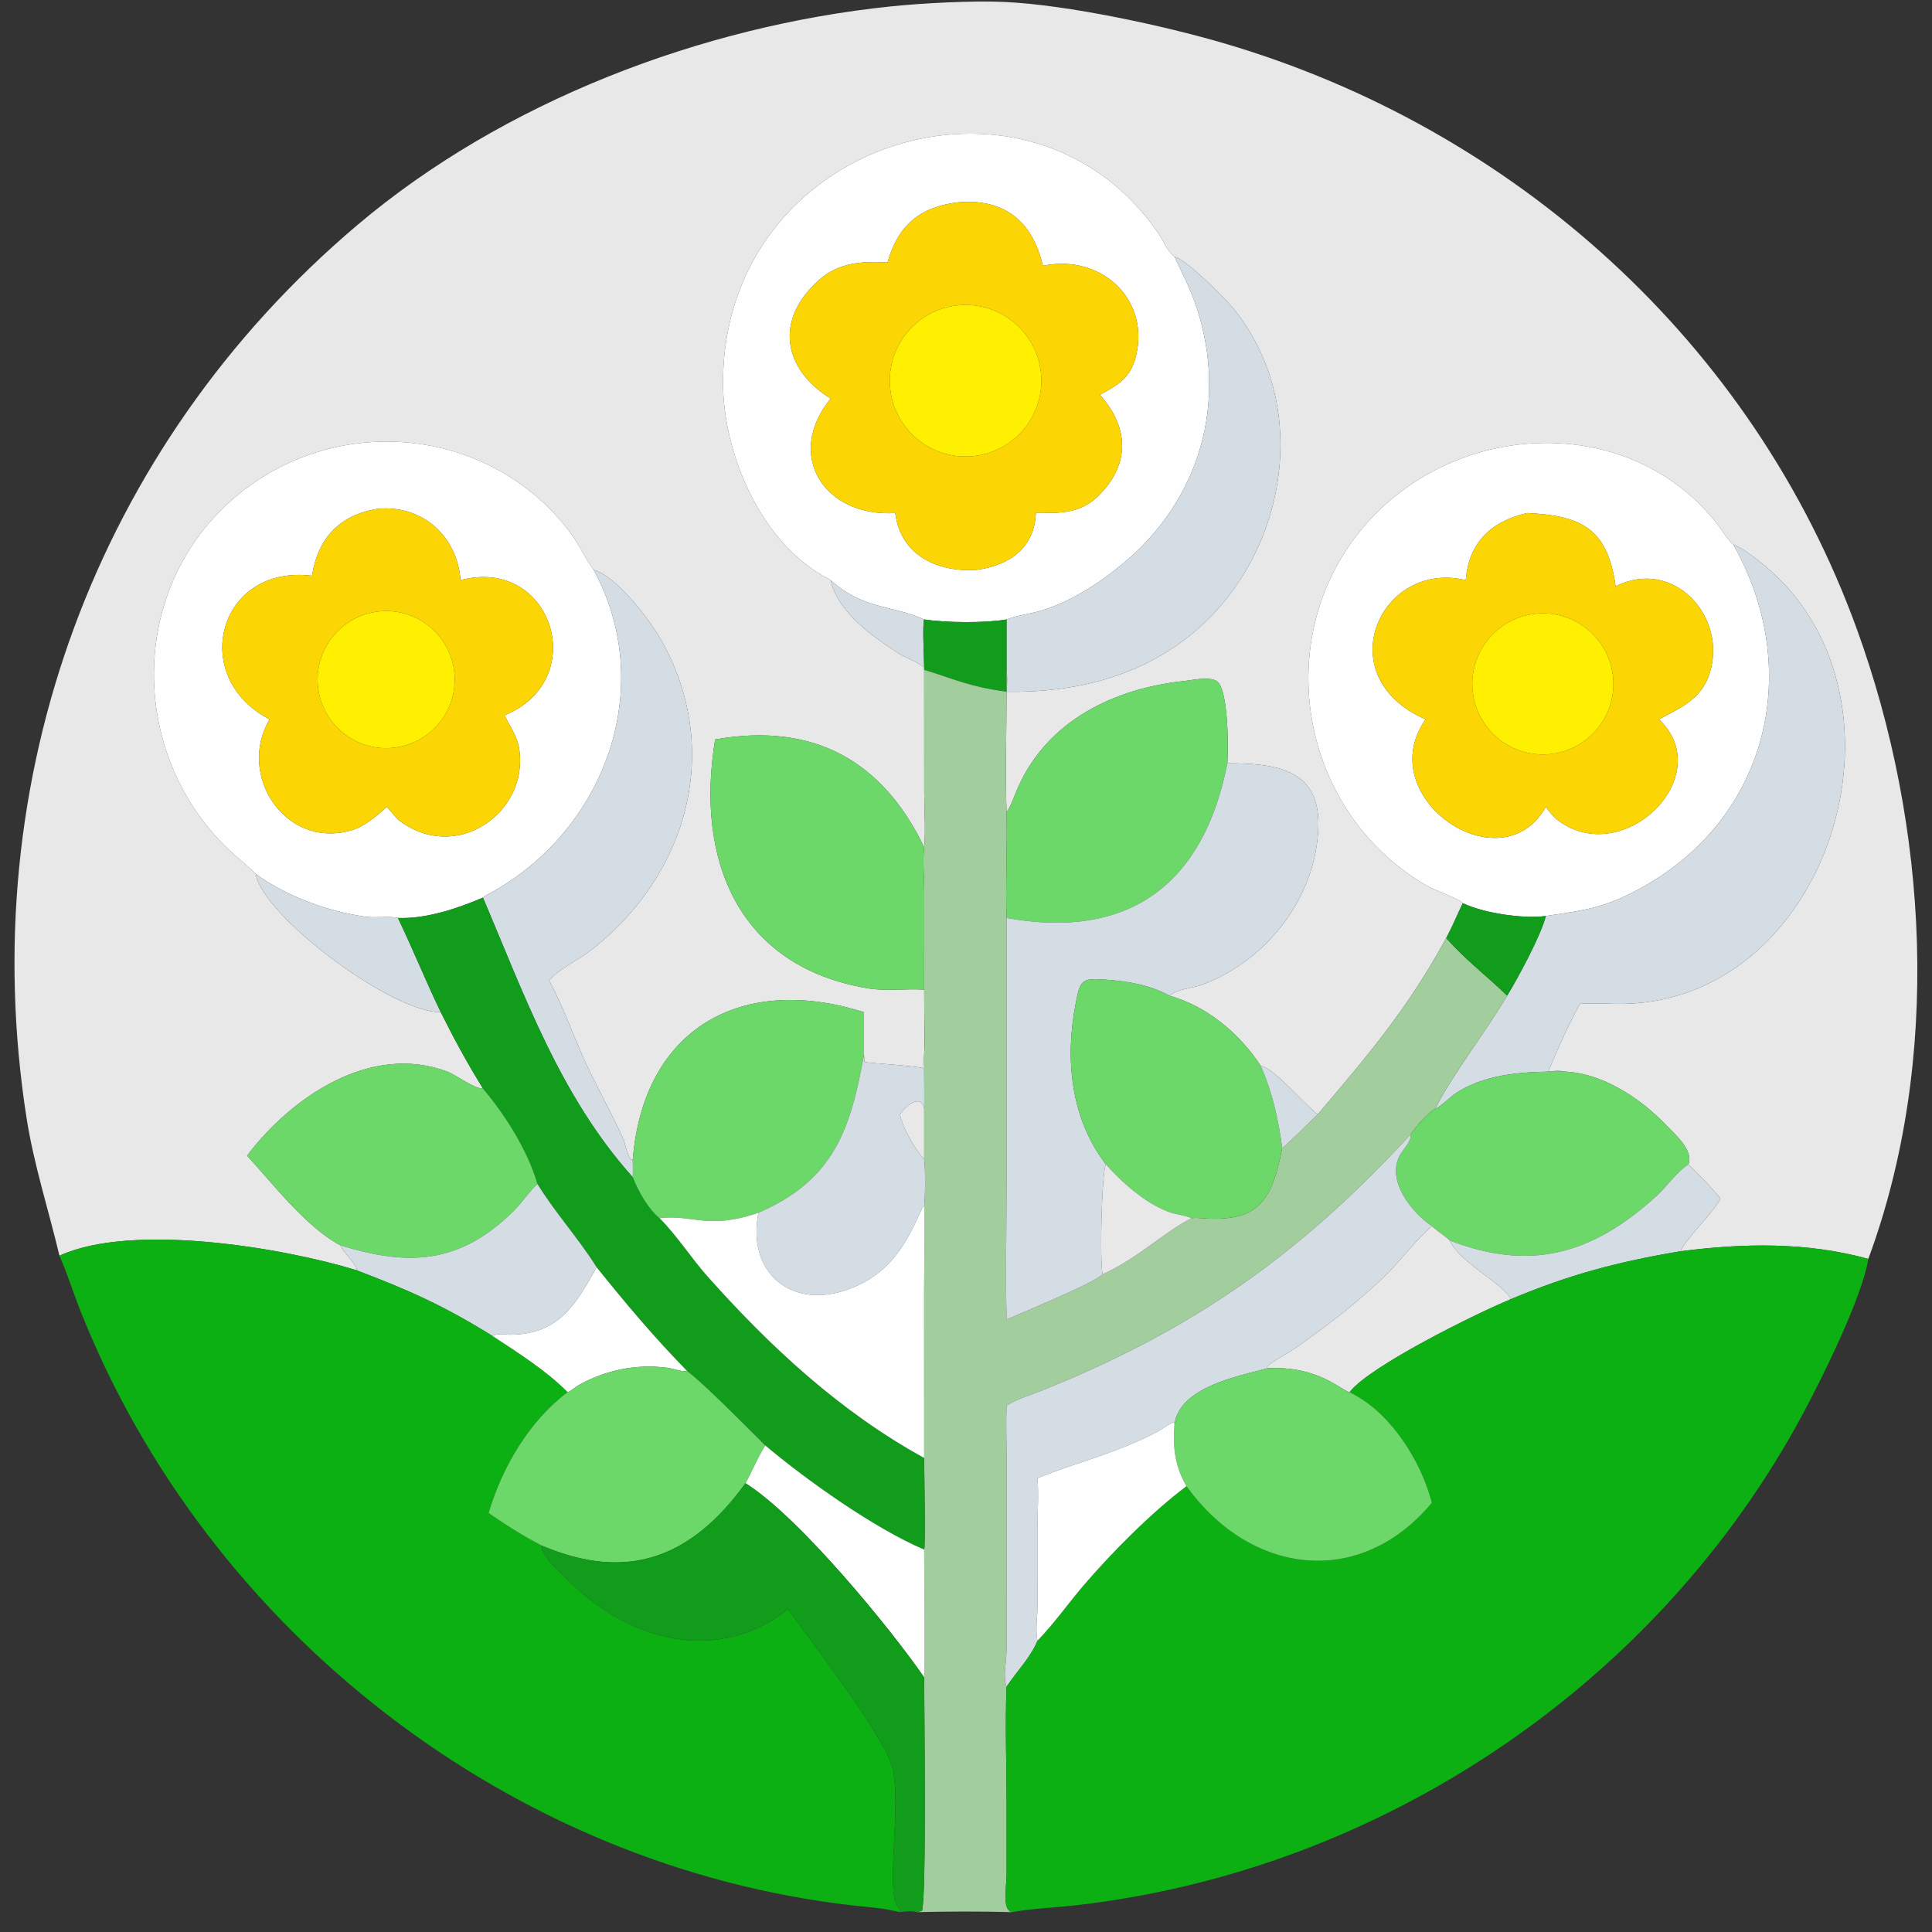 <?xml version="1.0" encoding="utf-8" ?>
<svg xmlns="http://www.w3.org/2000/svg" xmlns:xlink="http://www.w3.org/1999/xlink" width="1024" height="1024">
	<rect width="100%" height="100%" fill="#333333" stroke="none"/>
	<path fill="#E8E8E8" transform="scale(2 2)" d="M311.257 68.076C309.26 66.447 308.231 63.657 306.786 61.568C272.536 12.069 192.004 37.117 191.607 100.945C191.487 120.186 201.756 144.323 219.781 153.517C220.051 153.654 219.947 153.583 220.138 153.744C221.919 162.121 231.192 168.634 237.972 173.052C240.017 174.384 243.201 175.374 244.912 176.85L244.912 177.514L244.925 209.89C244.93 214.334 245.352 220.287 244.912 224.515C233.883 201.588 215.578 191.335 189.522 195.962C184.216 227.867 195.597 256.246 230.111 261.926C235.066 262.742 239.961 261.941 244.912 262.256C244.918 267.975 245.148 273.791 244.912 279.499C244.782 280.666 244.893 281.918 244.912 283.095C241.898 282.387 229.623 281.677 229.136 281.448L228.968 279.499L228.968 268.245C196.824 258.025 170.558 272.241 167.694 307.271L167.286 307.351C166.102 306.039 165.822 303.232 165.061 301.569C161.938 294.743 158.217 288.216 155.103 281.407C151.835 274.261 149.19 266.683 145.511 259.743C148.416 256.605 152.772 254.724 156.191 252.117C182.262 232.241 191.761 198.558 175.085 169.397C172.131 164.232 163.341 152.62 157.319 151.013L157.116 150.741C154.91 147.737 153.408 144.178 151.136 141.154C131.094 114.472 93.139 109.32 66.189 128.712C33.282 152.392 32.806 200.382 62.114 226.527C63.983 228.194 66.018 229.791 67.758 231.581C69.733 242.928 104.029 268.432 116.81 268.245C120.283 275.236 123.884 281.827 127.989 288.461C125.617 288.556 121.033 284.933 118.532 283.99C98.299 276.364 77.307 290.643 65.48 306.255C72.243 313.636 81.253 325.331 90.231 330.031C90.822 331.878 94.89 335.324 94.472 336.623C75.266 330.701 35.065 323.9 15.755 332.779C12.843 320.49 8.963 308.68 7.014 296.138C-6.88 206.751 25.277 118.386 94.693 59.647C133.449 26.852 185.988 6.889 236.035 1.702C244.48 0.827 257.73 0.129 266.169 0.515C283.02 1.287 308.516 6.817 324.451 11.497C401.413 34.097 464.572 90.921 492.073 166.682C511.017 218.869 514.612 280.903 495.122 333.622C478.83 329.113 462.048 329.45 445.426 331.587C446 329.088 453.971 321.534 455.93 317.661C453.495 314.492 450.255 311.403 447.444 308.555C448.907 304.903 443.921 300.644 441.635 298.251C434.704 290.997 424.513 284.229 414.192 283.964C413.13 283.571 411.429 283.901 410.278 283.964C412.616 278.344 415.749 271.313 418.733 266.009C422.736 265.736 426.753 266.12 430.763 266.013C485.803 264.552 510.432 182.989 465.995 148.543C463.903 146.921 461.829 145.313 459.358 144.32C457.576 142.788 456.42 140.579 454.981 138.745C432.888 110.59 390.003 110.983 365.027 135.687C335.629 164.765 342.804 214.489 378.366 234.874C379.981 235.8 386.792 238.242 387.658 239.349C386.159 242.431 384.884 245.586 383.257 248.611C372.809 267.698 362.705 279.411 349.215 295.341C345.769 292.791 337.391 282.77 334.135 282.5C328.497 273.893 319.918 266.68 309.929 263.865C311.999 262.051 316.101 261.883 318.716 260.907C335.883 254.498 348.913 237.522 349.386 218.944C349.785 203.283 337.25 202.368 325.264 202.273C325.545 197.979 325.502 184.104 322.913 180.929C321.35 179.012 316.172 180.224 314.111 180.439C295.266 182.406 277.504 190.963 269.672 208.928C268.785 210.964 268.003 213.428 266.746 215.261C266.369 204.664 266.744 193.929 266.746 183.319C284.419 183.607 301.815 179.492 315.768 168.075C341.303 147.182 347.944 107.035 326.416 81.219C324.521 78.947 313.933 68.321 311.257 68.076Z"/>
	<path fill="#FEFEFE" transform="scale(2 2)" d="M220.138 153.744C219.947 153.583 220.051 153.654 219.781 153.517C201.756 144.323 191.487 120.186 191.607 100.945C192.004 37.117 272.536 12.069 306.786 61.568C308.231 63.657 309.26 66.447 311.257 68.076C313.351 72.463 315.574 76.826 317.099 81.452C325.45 106.767 317.91 132.583 297.528 149.411C290.984 154.815 282.886 160.069 274.534 162.198C271.966 162.852 269.213 163.199 266.746 164.165C261 165.153 250.815 165.049 244.912 164.165C236.551 160.359 228.664 161.537 220.138 153.744ZM254.127 53.593C243.723 54.744 237.983 59.78 235.192 69.56C228.478 69.196 222.292 69.52 217.002 74.236C205.23 84.732 207.434 97.764 220.138 105.625C207.958 120.454 218.223 137.065 237.254 135.959C238.608 147.11 248.412 151.735 258.813 151.013C267.617 149.831 274.148 145.144 274.508 135.959C280.899 135.984 286.279 136.155 291.155 131.33C299.605 122.969 299.151 113.107 291.463 104.63C295.587 102.415 299.178 100.451 300.677 95.621C305.491 80.108 292.356 67.116 276.368 70.433C273.687 58.762 266.267 52.61 254.127 53.593Z"/>
	<path fill="#FBD604" transform="scale(2 2)" d="M235.192 69.56C237.983 59.78 243.723 54.744 254.127 53.593C266.267 52.61 273.687 58.762 276.368 70.433C292.356 67.116 305.491 80.108 300.677 95.621C299.178 100.451 295.587 102.415 291.463 104.63C299.151 113.107 299.605 122.969 291.155 131.33C286.279 136.155 280.899 135.984 274.508 135.959C274.148 145.144 267.617 149.831 258.813 151.013C248.412 151.735 238.608 147.11 237.254 135.959C218.223 137.065 207.958 120.454 220.138 105.625C207.434 97.764 205.23 84.732 217.002 74.236C222.292 69.52 228.478 69.196 235.192 69.56ZM252.886 81.033C242.022 82.677 234.494 92.745 235.991 103.63C237.488 114.516 247.453 122.178 258.357 120.829C265.544 119.94 271.695 115.252 274.458 108.559C277.221 101.865 276.168 94.203 271.701 88.503C267.234 82.804 260.045 79.95 252.886 81.033Z"/>
	<path fill="#D4DCE4" transform="scale(2 2)" d="M311.257 68.076C313.933 68.321 324.521 78.947 326.416 81.219C347.944 107.035 341.303 147.182 315.768 168.075C301.815 179.492 284.419 183.607 266.746 183.319C266.958 181.138 266.931 179.033 266.746 176.85L266.746 164.165C269.213 163.199 271.966 162.852 274.534 162.198C282.886 160.069 290.984 154.815 297.528 149.411C317.91 132.583 325.45 106.767 317.099 81.452C315.574 76.826 313.351 72.463 311.257 68.076Z"/>
	<path fill="#FFEF00" transform="scale(2 2)" d="M258.357 120.829C247.453 122.178 237.488 114.516 235.991 103.63C234.494 92.745 242.022 82.677 252.886 81.033C260.045 79.95 267.234 82.804 271.701 88.503C276.168 94.203 277.221 101.865 274.458 108.559C271.695 115.252 265.544 119.94 258.357 120.829Z"/>
	<path fill="#FEFEFE" transform="scale(2 2)" d="M67.758 231.581C66.018 229.791 63.983 228.194 62.114 226.527C32.806 200.382 33.282 152.392 66.189 128.712C93.139 109.32 131.094 114.472 151.136 141.154C153.408 144.178 154.91 147.737 157.116 150.741L157.319 151.013C174.31 182.233 160.23 220.189 129.839 236.72C129.193 237.072 128.533 237.37 127.989 237.873C121.214 240.769 112.859 243.569 105.455 243.266C103.513 242.735 99.383 243.299 96.98 242.962C86.899 241.548 76.03 237.628 67.758 231.581ZM100.206 134.821C89.978 136.421 84.285 142.604 82.672 152.58C57.875 149.495 49.813 179.414 71.433 190.632C62.776 205.276 75.387 224.912 92.848 220.123C96.737 219.056 99.559 216.397 102.536 213.831L105.455 217.194C120.787 229.146 140.302 215.331 137.579 198.354C137.048 195.043 135.138 192.504 133.707 189.575C156.806 180.089 146.24 147.317 122.047 153.744C121.154 142.129 112.024 133.784 100.206 134.821Z"/>
	<path fill="#FEFEFE" transform="scale(2 2)" d="M387.658 239.349C386.792 238.242 379.981 235.8 378.366 234.874C342.804 214.489 335.629 164.765 365.027 135.687C390.003 110.983 432.888 110.59 454.981 138.745C456.42 140.579 457.576 142.788 459.358 144.32C477.962 177.333 468.732 216.534 435.175 235.173C425.46 240.57 420.25 241.186 409.658 242.752C403.566 243.554 393.169 241.993 387.658 239.349ZM404.663 135.959C394.935 138.268 389.26 143.869 388.443 153.744C365.754 148.278 351.804 179.292 377.785 190.632C363.303 211.349 397.86 234.863 409.658 213.831C410.572 215.1 411.427 216.14 412.591 217.194C430.038 230.651 455.481 205.626 439.646 190.632C445.583 187.473 450.97 185.221 453.122 178.284C457.743 163.386 443.514 147.651 428.151 155.388C426.103 140.165 419.162 136.613 404.663 135.959Z"/>
	<path fill="#FBD604" transform="scale(2 2)" d="M82.672 152.58C84.285 142.604 89.978 136.421 100.206 134.821C112.024 133.784 121.154 142.129 122.047 153.744C146.24 147.317 156.806 180.089 133.707 189.575C135.138 192.504 137.048 195.043 137.579 198.354C140.302 215.331 120.787 229.146 105.455 217.194L102.536 213.831C99.559 216.397 96.737 219.056 92.848 220.123C75.387 224.912 62.776 205.276 71.433 190.632C49.813 179.414 57.875 149.495 82.672 152.58ZM100.098 162.072C90.087 163.314 83.005 172.475 84.325 182.477C85.645 192.478 94.861 199.488 104.851 198.091C114.733 196.709 121.651 187.615 120.345 177.723C119.039 167.83 110 160.843 100.098 162.072Z"/>
	<path fill="#FBD604" transform="scale(2 2)" d="M388.443 153.744C389.26 143.869 394.935 138.268 404.663 135.959C419.162 136.613 426.103 140.165 428.151 155.388C443.514 147.651 457.743 163.386 453.122 178.284C450.97 185.221 445.583 187.473 439.646 190.632C455.481 205.626 430.038 230.651 412.591 217.194C411.427 216.14 410.572 215.1 409.658 213.831C397.86 234.863 363.303 211.349 377.785 190.632C351.804 179.292 365.754 148.278 388.443 153.744ZM406.838 162.653C400.137 163.384 394.348 167.664 391.686 173.857C389.024 180.05 389.901 187.197 393.981 192.562C398.062 197.927 404.714 200.682 411.393 199.771C421.529 198.388 428.672 189.118 427.426 178.965C426.18 168.811 417.007 161.544 406.838 162.653Z"/>
	<path fill="#D4DCE4" transform="scale(2 2)" d="M459.358 144.32C461.829 145.313 463.903 146.921 465.995 148.543C510.432 182.989 485.803 264.552 430.763 266.013C426.753 266.12 422.736 265.736 418.733 266.009C415.749 271.313 412.616 278.344 410.278 283.964C411.429 283.901 413.13 283.571 414.192 283.964C404.851 283.974 394.766 284.249 386.502 289.256C384.312 290.582 382.506 292.757 380.31 293.891C384.852 284.845 393.847 273.28 399.419 263.865C402.285 259.143 408.463 247.748 409.658 242.752C420.25 241.186 425.46 240.57 435.175 235.173C468.732 216.534 477.962 177.333 459.358 144.32Z"/>
	<path fill="#D4DCE4" transform="scale(2 2)" d="M157.319 151.013C163.341 152.62 172.131 164.232 175.085 169.397C191.761 198.558 182.262 232.241 156.191 252.117C152.772 254.724 148.416 256.605 145.511 259.743C149.19 266.683 151.835 274.261 155.103 281.407C158.217 288.216 161.938 294.743 165.061 301.569C165.822 303.232 166.102 306.039 167.286 307.351L167.694 307.271C167.696 308.833 167.765 310.425 167.694 311.984C148.376 290.434 138.963 263.658 127.989 237.873C128.533 237.37 129.193 237.072 129.839 236.72C160.23 220.189 174.31 182.233 157.319 151.013Z"/>
	<path fill="#D4DCE4" transform="scale(2 2)" d="M220.138 153.744C228.664 161.537 236.551 160.359 244.912 164.165C244.397 165.544 244.915 174.514 244.912 176.85C243.201 175.374 240.017 174.384 237.972 173.052C231.192 168.634 221.919 162.121 220.138 153.744Z"/>
	<path fill="#FFEF00" transform="scale(2 2)" d="M104.851 198.091C94.861 199.488 85.645 192.478 84.325 182.477C83.005 172.475 90.087 163.314 100.098 162.072C110 160.843 119.039 167.83 120.345 177.723C121.651 187.615 114.733 196.709 104.851 198.091Z"/>
	<path fill="#FFEF00" transform="scale(2 2)" d="M411.393 199.771C404.714 200.682 398.062 197.927 393.981 192.562C389.901 187.197 389.024 180.05 391.686 173.857C394.348 167.664 400.137 163.384 406.838 162.653C417.007 161.544 426.18 168.811 427.426 178.965C428.672 189.118 421.529 198.388 411.393 199.771Z"/>
	<path fill="#119C1C" transform="scale(2 2)" d="M244.912 176.85C244.915 174.514 244.397 165.544 244.912 164.165C250.815 165.049 261 165.153 266.746 164.165L266.746 176.85C266.715 179.007 266.789 181.165 266.746 183.319C256.346 181.849 253.584 180.161 244.912 177.514L244.912 176.85Z"/>
	<path fill="#A2CE9D" transform="scale(2 2)" d="M266.746 183.319C266.789 181.165 266.715 179.007 266.746 176.85C266.931 179.033 266.958 181.138 266.746 183.319C266.744 193.929 266.369 204.664 266.746 215.261C266.971 224.591 266.453 233.941 266.746 243.266L266.74 314.022C266.738 325.899 266.465 337.833 266.746 349.7C271.368 347.626 289.851 340.094 292.212 337.705C301.854 333.296 308.203 326.734 315.773 322.819C316.98 322.66 318.307 322.856 319.523 322.923C333.93 323.713 337.17 317.605 339.801 304.277C343.081 301.47 346.053 298.285 349.215 295.341C362.705 279.411 372.809 267.698 383.257 248.611C388.462 254.437 393.886 258.536 399.419 263.865C393.847 273.28 384.852 284.845 380.31 293.891C378.314 294.929 375.145 298.638 373.909 300.549C344.504 332.513 315.979 352.526 276.12 368.495C273.08 369.713 269.499 370.727 266.746 372.496C266.568 377.111 266.742 381.741 266.747 386.358L266.736 437.504C266.724 440.229 265.734 444.47 266.746 447.004C266.34 457.229 266.755 467.595 266.757 477.838L266.756 497.019C266.755 499.933 265.425 506.103 268.219 506.737C259.877 506.514 251.325 506.533 242.981 506.737L244.324 506.401C245.566 503.057 244.916 452.195 244.912 444.516C245.241 443.601 244.909 414.121 244.912 410.653C245.288 409.584 244.913 389.482 244.912 386.374L244.901 341.939C244.904 334.514 245.163 327.01 244.912 319.594C245.209 317.587 245.264 309.312 244.912 307.271L244.912 293.891C244.998 289.098 244.851 284.295 244.912 279.499C245.22 274.941 244.922 270.181 244.918 265.601L244.939 236.375C244.957 232.515 244.454 228.323 244.912 224.515C245.352 220.287 244.93 214.334 244.925 209.89L244.912 177.514C253.584 180.161 256.346 181.849 266.746 183.319Z"/>
	<path fill="#6CD86A" transform="scale(2 2)" d="M266.746 215.261C268.003 213.428 268.785 210.964 269.672 208.928C277.504 190.963 295.266 182.406 314.111 180.439C316.172 180.224 321.35 179.012 322.913 180.929C325.502 184.104 325.545 197.979 325.264 202.273C319.073 233.884 299.677 249.212 266.746 243.266C266.453 233.941 266.971 224.591 266.746 215.261Z"/>
	<path fill="#6CD86A" transform="scale(2 2)" d="M189.522 195.962C215.578 191.335 233.883 201.588 244.912 224.515C244.454 228.323 244.957 232.515 244.939 236.375L244.918 265.601C244.922 270.181 245.22 274.941 244.912 279.499L244.912 279.499C245.148 273.791 244.918 267.975 244.912 262.256C239.961 261.941 235.066 262.742 230.111 261.926C195.597 256.246 184.216 227.867 189.522 195.962Z"/>
	<path fill="#D4DCE4" transform="scale(2 2)" d="M325.264 202.273C337.25 202.368 349.785 203.283 349.386 218.944C348.913 237.522 335.883 254.498 318.716 260.907C316.101 261.883 311.999 262.051 309.929 263.865C304.598 260.996 299.144 260.089 293.183 259.627C286.457 259.106 286.264 259.822 285.064 265.977C282.193 280.691 283.756 296.456 293.074 308.555C291.994 310.529 291.366 333.971 292.212 337.705C289.851 340.094 271.368 347.626 266.746 349.7C266.465 337.833 266.738 325.899 266.74 314.022L266.746 243.266C299.677 249.212 319.073 233.884 325.264 202.273Z"/>
	<path fill="#D4DCE4" transform="scale(2 2)" d="M116.81 268.245C104.029 268.432 69.733 242.928 67.758 231.581C76.03 237.628 86.899 241.548 96.98 242.962C99.383 243.299 103.513 242.735 105.455 243.266C109.416 251.515 112.833 260.002 116.81 268.245Z"/>
	<path fill="#119C1C" transform="scale(2 2)" d="M105.455 243.266C112.859 243.569 121.214 240.769 127.989 237.873C138.963 263.658 148.376 290.434 167.694 311.984C169.047 315.534 171.768 320.403 174.78 322.819L175.054 323.095C179.601 327.722 183.16 333.388 187.488 338.251C204.167 356.994 222.774 374.216 244.912 386.374C244.913 389.482 245.288 409.584 244.912 410.653C231.617 404.994 213.603 392.144 202.809 383.054C198.182 378.492 186.479 366.544 182.194 363.419C173.516 354.591 165.845 345.468 158.116 335.834C153.341 328.217 147.181 321.465 142.429 313.765C139.863 304.872 133.955 295.566 127.989 288.461C123.884 281.827 120.283 275.236 116.81 268.245C112.833 260.002 109.416 251.515 105.455 243.266Z"/>
	<path fill="#119C1C" transform="scale(2 2)" d="M383.257 248.611C384.884 245.586 386.159 242.431 387.658 239.349C393.169 241.993 403.566 243.554 409.658 242.752C408.463 247.748 402.285 259.143 399.419 263.865C393.886 258.536 388.462 254.437 383.257 248.611Z"/>
	<path fill="#6CD86A" transform="scale(2 2)" d="M293.074 308.555C283.756 296.456 282.193 280.691 285.064 265.977C286.264 259.822 286.457 259.106 293.183 259.627C299.144 260.089 304.598 260.996 309.929 263.865C319.918 266.68 328.497 273.893 334.135 282.5C337.212 289.6 338.796 296.646 339.801 304.277C337.17 317.605 333.93 323.713 319.523 322.923C318.307 322.856 316.98 322.66 315.773 322.819C313.866 321.971 311.531 321.875 309.522 321.096C303.367 318.709 297.406 313.42 293.074 308.555Z"/>
	<path fill="#6CD86A" transform="scale(2 2)" d="M228.968 279.499L228.891 279.902C225.421 298.846 221.186 312.691 201.011 321.372C187.664 326 183.712 321.794 174.78 322.819C171.768 320.403 169.047 315.534 167.694 311.984C167.765 310.425 167.696 308.833 167.694 307.271C170.558 272.241 196.824 258.025 228.968 268.245L228.968 279.499Z"/>
	<path fill="#D4DCE4" transform="scale(2 2)" d="M201.011 321.372C221.186 312.691 225.421 298.846 228.891 279.902L228.968 279.499L229.136 281.448C229.623 281.677 241.898 282.387 244.912 283.095C244.893 281.918 244.782 280.666 244.912 279.499L244.912 279.499C244.851 284.295 244.998 289.098 244.912 293.891C244.08 289.598 239.928 293.137 238.496 295.341C239.279 299.147 242.347 304.29 244.912 307.271C245.264 309.312 245.209 317.587 244.912 319.594L244.585 319.748C240.302 329.283 236.288 337.245 225.422 341.449C209.749 347.513 197.77 337.157 201.011 321.372Z"/>
	<path fill="#6CD86A" transform="scale(2 2)" d="M127.989 288.461C133.955 295.566 139.863 304.872 142.429 313.765C140.052 315.967 138.323 318.751 136.018 321.02C121.593 335.22 107.915 335.49 90.231 330.031C81.253 325.331 72.243 313.636 65.48 306.255C77.307 290.643 98.299 276.364 118.532 283.99C121.033 284.933 125.617 288.556 127.989 288.461Z"/>
	<path fill="#D4DCE4" transform="scale(2 2)" d="M334.135 282.5C337.391 282.77 345.769 292.791 349.215 295.341C346.053 298.285 343.081 301.47 339.801 304.277C338.796 296.646 337.212 289.6 334.135 282.5Z"/>
	<path fill="#6CD86A" transform="scale(2 2)" d="M380.31 293.891C382.506 292.757 384.312 290.582 386.502 289.256C394.766 284.249 404.851 283.974 414.192 283.964C424.513 284.229 434.704 290.997 441.635 298.251C443.921 300.644 448.907 304.903 447.444 308.555C444.057 310.831 441.848 314.357 438.86 317.069C421.713 332.634 405.349 336.909 384.211 328.734C382.734 327.38 380.96 326.329 379.466 324.935C374.147 321.385 367.446 312.957 370.875 306.368C371.901 304.397 373.829 302.92 373.909 300.549C375.145 298.638 378.314 294.929 380.31 293.891Z"/>
	<path fill="#E8E8E8" transform="scale(2 2)" d="M238.496 295.341C239.928 293.137 244.08 289.598 244.912 293.891L244.912 307.271C242.347 304.29 239.279 299.147 238.496 295.341Z"/>
	<path fill="#D4DCE4" transform="scale(2 2)" d="M373.909 300.549C373.829 302.92 371.901 304.397 370.875 306.368C367.446 312.957 374.147 321.385 379.466 324.935C375.123 328.66 371.684 333.519 367.612 337.561C360.454 344.667 351.362 351.633 343.085 357.384C341.152 358.727 337.157 360.705 335.778 362.237L335.932 362.597C328.429 364.659 312.613 367.502 311.257 377.438L311.143 376.905C309.808 377.268 308.28 378.565 307.027 379.244C296.766 384.807 285.646 387.454 274.935 391.711C275.285 395.948 274.977 400.25 274.947 404.5L274.945 425.711C274.945 428.576 274.335 432.029 274.935 434.809C273.191 439.213 269.331 443.037 266.746 447.004C265.734 444.47 266.724 440.229 266.736 437.504L266.747 386.358C266.742 381.741 266.568 377.111 266.746 372.496C269.499 370.727 273.08 369.713 276.12 368.495C315.979 352.526 344.504 332.513 373.909 300.549Z"/>
	<path fill="#D4DCE4" transform="scale(2 2)" d="M384.211 328.734C405.349 336.909 421.713 332.634 438.86 317.069C441.848 314.357 444.057 310.831 447.444 308.555C450.255 311.403 453.495 314.492 455.93 317.661C453.971 321.534 446 329.088 445.426 331.587C428.958 334.325 415.79 337.796 400.34 344.318C398.846 340.379 386.779 334.661 384.211 328.734Z"/>
	<path fill="#E8E8E8" transform="scale(2 2)" d="M292.212 337.705C291.366 333.971 291.994 310.529 293.074 308.555C297.406 313.42 303.367 318.709 309.522 321.096C311.531 321.875 313.866 321.971 315.773 322.819C308.203 326.734 301.854 333.296 292.212 337.705Z"/>
	<path fill="#D4DCE4" transform="scale(2 2)" d="M90.231 330.031C107.915 335.49 121.593 335.22 136.018 321.02C138.323 318.751 140.052 315.967 142.429 313.765C147.181 321.465 153.341 328.217 158.116 335.834C152.552 345.894 147.949 353.585 135.352 353.711C133.832 353.727 131.883 353.23 130.517 354.044C117.545 345.978 108.337 341.898 94.472 336.623C94.89 335.324 90.822 331.878 90.231 330.031Z"/>
	<path fill="#FEFEFE" transform="scale(2 2)" d="M201.011 321.372C197.77 337.157 209.749 347.513 225.422 341.449C236.288 337.245 240.302 329.283 244.585 319.748L244.912 319.594C245.163 327.01 244.904 334.514 244.901 341.939L244.912 386.374C222.774 374.216 204.167 356.994 187.488 338.251C183.16 333.388 179.601 327.722 175.054 323.095L174.78 322.819C183.712 321.794 187.664 326 201.011 321.372Z"/>
	<path fill="#E8E8E8" transform="scale(2 2)" d="M335.932 362.597L335.778 362.237C337.157 360.705 341.152 358.727 343.085 357.384C351.362 351.633 360.454 344.667 367.612 337.561C371.684 333.519 375.123 328.66 379.466 324.935C380.96 326.329 382.734 327.38 384.211 328.734C386.779 334.661 398.846 340.379 400.34 344.318C391.194 348.093 362.952 362.035 357.675 368.911C355.727 368.759 349.562 361.892 335.932 362.597Z"/>
	<path fill="#0CB012" transform="scale(2 2)" d="M15.755 332.779C35.065 323.9 75.266 330.701 94.472 336.623C108.337 341.898 117.545 345.978 130.517 354.044C137.429 358.609 144.53 363.018 150.416 368.911C140.246 376.609 133.064 388.792 129.474 400.975C134.023 404.132 138.562 406.994 143.474 409.557C143.576 412.814 150.158 418.441 152.502 420.62C168.461 435.452 190.919 440.603 208.829 426.465C214.706 434.693 234.872 460.63 236.608 468.891C238.649 478.605 235.316 497.342 237.251 503.934C237.516 504.837 238.541 505.89 238.496 506.737L236.563 506.322C233.095 505.552 229.478 505.361 225.951 504.959C135.273 494.606 55.258 432.337 21.536 347.939C19.53 342.917 17.934 337.734 15.755 332.779Z"/>
	<path fill="#0CB012" transform="scale(2 2)" d="M400.34 344.318C415.79 337.796 428.958 334.325 445.426 331.587C462.048 329.45 478.83 329.113 495.122 333.622C493.569 343.548 483.203 364.578 477.878 374.516C439.286 446.546 365.573 495.992 284.492 504.985C279.062 505.587 273.602 505.756 268.219 506.737C265.425 506.103 266.755 499.933 266.756 497.019L266.757 477.838C266.755 467.595 266.34 457.229 266.746 447.004C269.331 443.037 273.191 439.213 274.935 434.809C279.298 430.312 283.024 425 287.103 420.223C294.547 411.508 305.143 400.813 314.428 393.856C331.056 417.076 360.06 421.457 379.466 398.261L379.181 397.218C376.362 387.059 368.843 375.106 359.275 369.806L357.675 368.911C362.952 362.035 391.194 348.093 400.34 344.318Z"/>
	<path fill="#FEFEFE" transform="scale(2 2)" d="M130.517 354.044C131.883 353.23 133.832 353.727 135.352 353.711C147.949 353.585 152.552 345.894 158.116 335.834C165.845 345.468 173.516 354.591 182.194 363.419C180.239 363.489 178.503 362.672 176.599 362.441C168.39 361.446 160.514 363.088 153.342 367.075C152.604 367.485 151.122 368.81 150.416 368.911C144.53 363.018 137.429 358.609 130.517 354.044Z"/>
	<path fill="#6CD86A" transform="scale(2 2)" d="M182.194 363.419C186.479 366.544 198.182 378.492 202.809 383.054C200.81 386.219 199.388 389.799 197.562 393.075C183.117 413.006 166.149 419.253 143.474 409.557C138.562 406.994 134.023 404.132 129.474 400.975C133.064 388.792 140.246 376.609 150.416 368.911C151.122 368.81 152.604 367.485 153.342 367.075C160.514 363.088 168.39 361.446 176.599 362.441C178.503 362.672 180.239 363.489 182.194 363.419Z"/>
	<path fill="#6CD86A" transform="scale(2 2)" d="M335.932 362.597C349.562 361.892 355.727 368.759 357.675 368.911L359.275 369.806C368.843 375.106 376.362 387.059 379.181 397.218L379.466 398.261C360.06 421.457 331.056 417.076 314.428 393.856C311.314 388.44 310.799 383.579 311.257 377.438C312.613 367.502 328.429 364.659 335.932 362.597Z"/>
	<path fill="#FEFEFE" transform="scale(2 2)" d="M274.935 391.711C285.646 387.454 296.766 384.807 307.027 379.244C308.28 378.565 309.808 377.268 311.143 376.905L311.257 377.438C310.799 383.579 311.314 388.44 314.428 393.856C305.143 400.813 294.547 411.508 287.103 420.223C283.024 425 279.298 430.312 274.935 434.809C274.335 432.029 274.945 428.576 274.945 425.711L274.947 404.5C274.977 400.25 275.285 395.948 274.935 391.711Z"/>
	<path fill="#FEFEFE" transform="scale(2 2)" d="M197.562 393.075C199.388 389.799 200.81 386.219 202.809 383.054C213.603 392.144 231.617 404.994 244.912 410.653C244.909 414.121 245.241 443.601 244.912 444.516C235.896 431.426 211.593 401.816 197.562 393.075Z"/>
	<path fill="#119C1C" transform="scale(2 2)" d="M143.474 409.557C166.149 419.253 183.117 413.006 197.562 393.075C211.593 401.816 235.896 431.426 244.912 444.516C244.916 452.195 245.566 503.057 244.324 506.401L242.981 506.737C241.575 506.361 239.917 506.516 238.496 506.737C238.541 505.89 237.516 504.837 237.251 503.934C235.316 497.342 238.649 478.605 236.608 468.891C234.872 460.63 214.706 434.693 208.829 426.465C190.919 440.603 168.461 435.452 152.502 420.62C150.158 418.441 143.576 412.814 143.474 409.557Z"/>
</svg>
